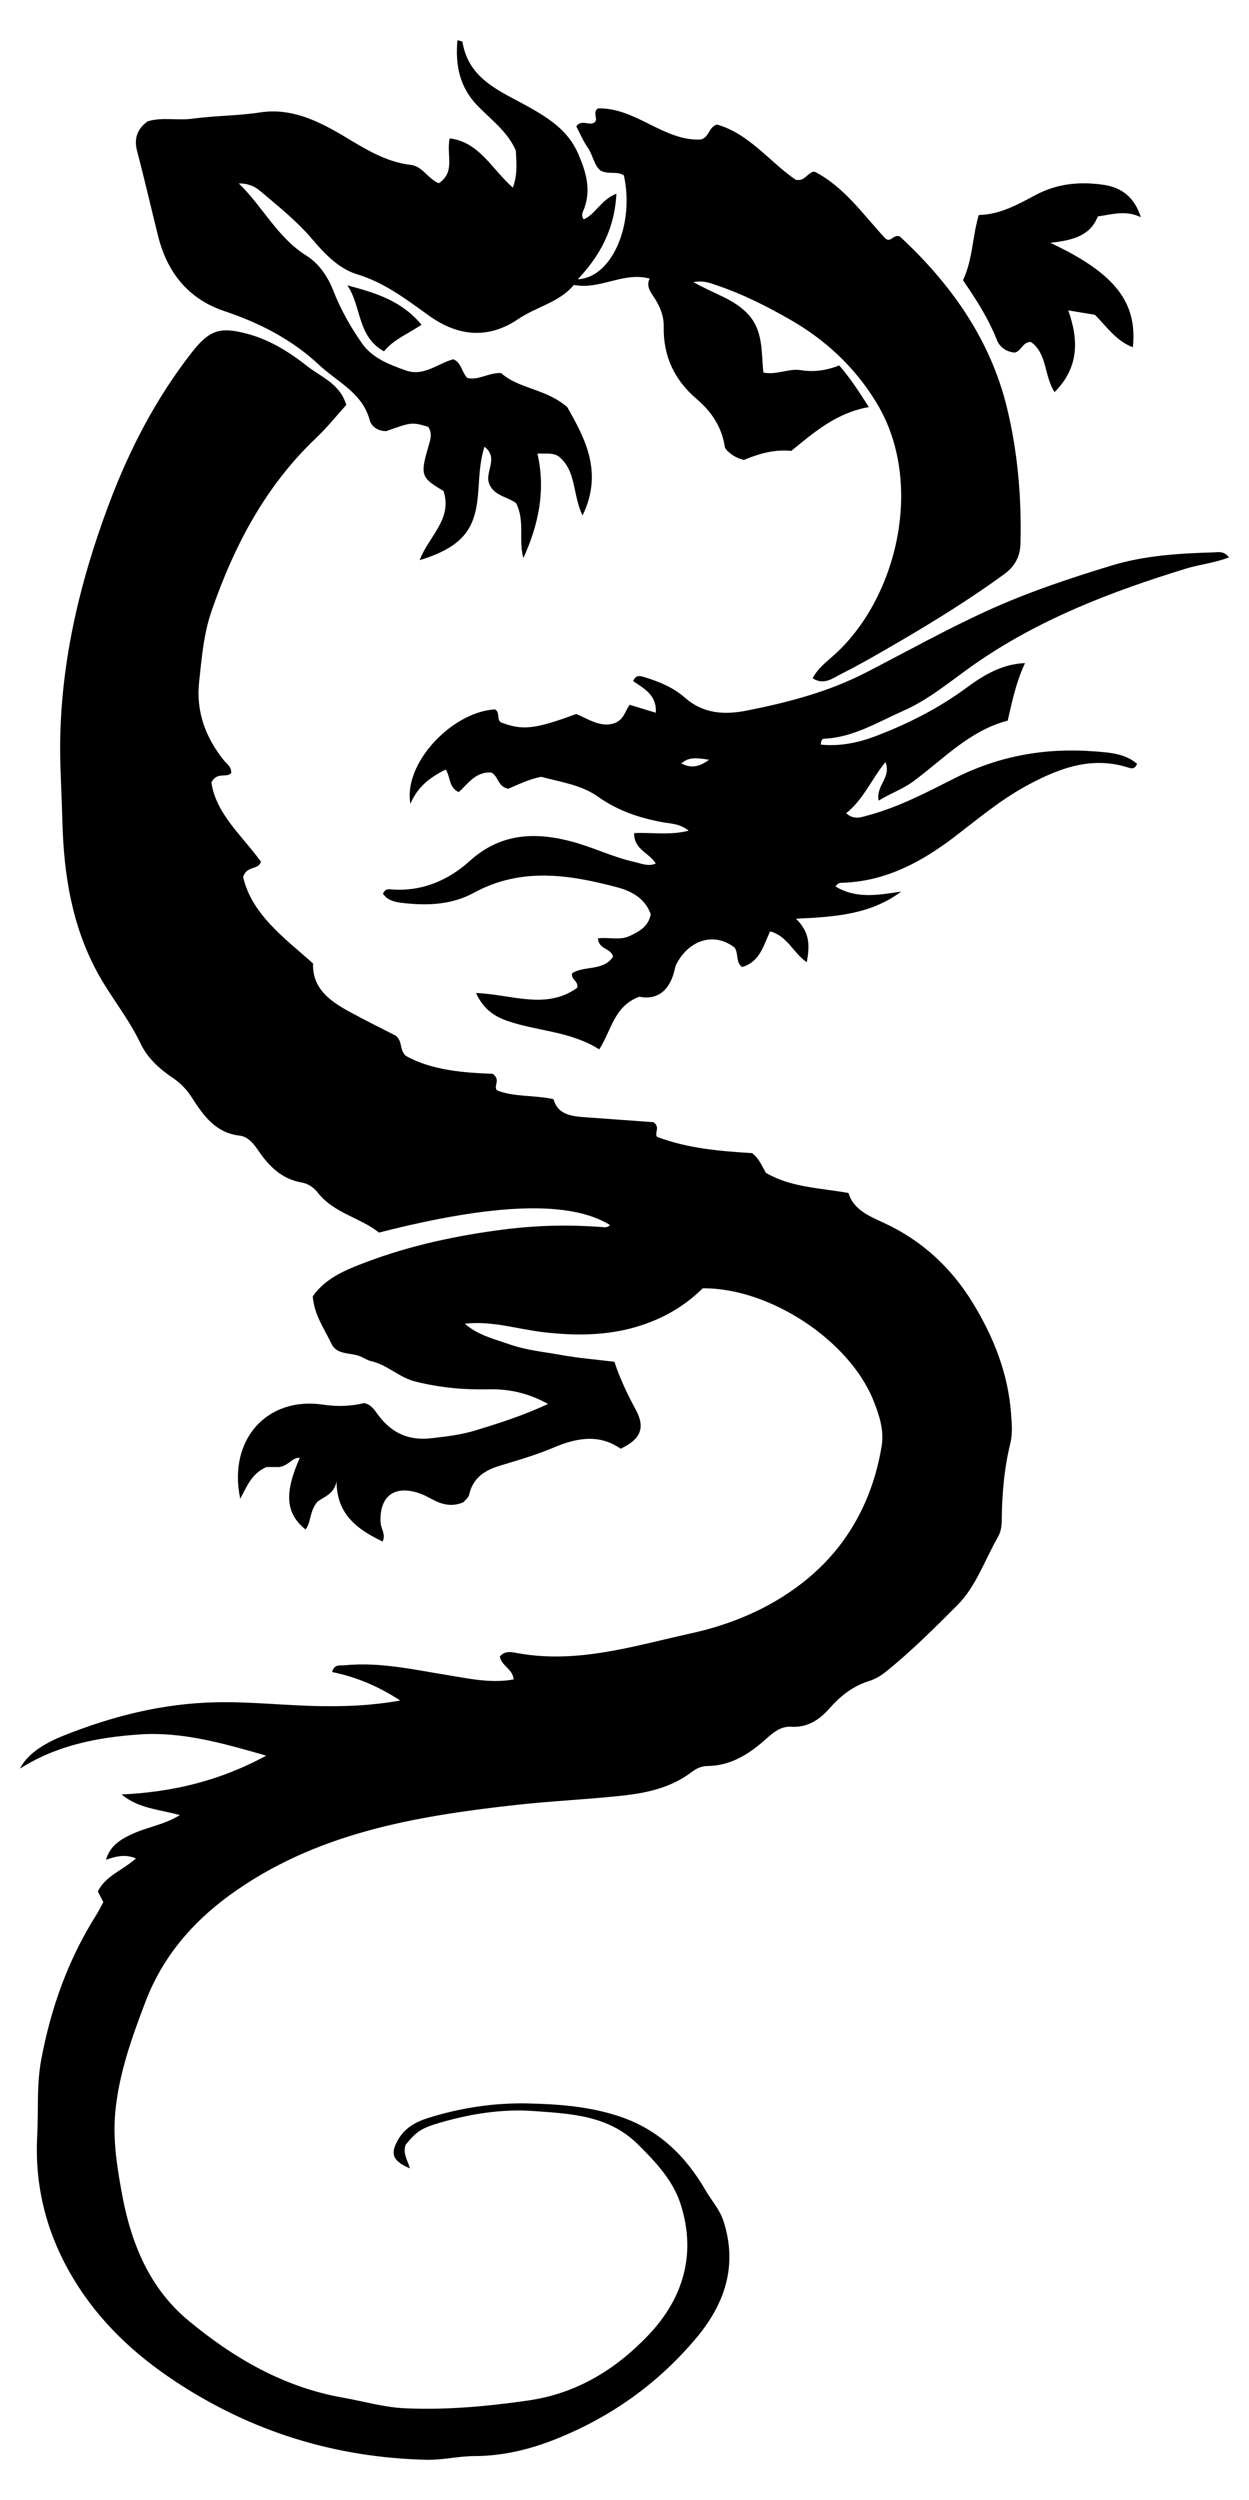 <?xml version="1.0" encoding="UTF-8"?>
<!DOCTYPE svg  PUBLIC '-//W3C//DTD SVG 1.1//EN'  'http://www.w3.org/Graphics/SVG/1.1/DTD/svg11.dtd'>
<svg enable-background="new 0 0 825.91 1653.095" version="1.1" viewBox="0 0 825.91 1653.1" xml:space="preserve" xmlns="http://www.w3.org/2000/svg">

	<path d="m668.58 934.81c-1.961-26.619-11.536-50.66-25.232-73.112-14.273-23.396-33.786-41.5-58.77-53.003-10.216-4.703-20.238-8.899-23.52-19.828-19.426-3.407-38.302-3.718-54.638-13.347-2.635-4.654-4.514-9.463-9.036-12.989-21.118-1.339-42.416-3.028-62.863-10.758-2.061-2.634 2.396-6.376-2.426-9.71-14.426-1.049-30.154-2.221-45.888-3.325-9.039-0.634-17.551-2.104-20.204-11.924-13.234-2.849-26.111-1.24-37.514-5.88-2.215-3.413 2.839-6.628-2.632-10.87-19.138-0.714-40.324-2.24-57.604-11.925-4.351-4.421-1.826-9.059-6.414-13.215-9.02-4.643-19.884-9.971-30.495-15.765-13.003-7.1-24.858-15.316-24.345-32.081-19.489-17.294-40.484-32.53-46.226-57.138 2.467-7.821 9.912-4.334 11.797-10.107-12.372-17.147-29.786-31.631-32.775-52.432 3.845-7.44 9.992-2.65 13.102-6.233 0.203-4.249-2.976-6.023-4.935-8.473-12.157-15.199-18.412-32.306-16.28-51.885 1.709-15.707 2.96-31.522 8.175-46.64 14.869-43.109 35.536-82.656 69.128-114.51 7.31-6.933 13.647-14.891 20.015-21.917-4.35-14.137-16.68-18.412-25.989-25.728-11.752-9.235-24.304-17.124-38.968-21.133-18.531-5.067-25.57-2.805-37.455 12.461-23.339 29.978-40.696 63.297-54.054 98.68-21.351 56.553-34.616 114.7-32.555 175.64 0.409 12.104 0.97 24.204 1.303 36.31 0.945 34.276 6.183 67.412 22.664 98.243 8.786 16.435 20.891 30.768 28.88 47.588 4.797 10.099 12.72 17.071 21.63 23.111 5.118 3.47 9.07 7.628 12.448 12.886 7.581 11.804 15.533 23.279 31.501 25.131 5.699 0.661 9.368 5.394 12.664 10.231 6.947 10.196 15.396 18.537 28.408 20.781 4.133 0.713 7.898 3.137 10.528 6.532 10.757 13.883 28.408 16.688 40.58 26.586 76.605-19.635 126.51-21.186 152.75-5.03-1.304 1.74-3.172 1.55-4.989 1.407-21.88-1.724-43.622-1.208-65.47 1.601-31.038 3.99-61.414 10.482-90.666 21.51-13.328 5.024-26.878 10.439-35.409 22.684 0.997 12.365 7.747 21.626 12.487 31.503 3.704 7.719 13.354 5.326 19.875 8.59 2.083 1.043 4.17 2.279 6.401 2.786 10.59 2.407 18.297 10.712 28.922 13.397 15.944 4.03 31.959 5.567 48.323 5.177 13.292-0.317 25.964 2.199 39.636 9.688-17.161 7.934-32.6 12.783-48.101 17.522-9.402 2.874-18.985 3.954-28.715 5.119-14.988 1.794-26.198-3.118-35.136-14.766-2.491-3.247-4.471-7.221-9.626-8.47-8.577 2.074-17.607 2.497-27.059 1.071-37.266-5.622-63.199 23.178-54.948 62.217 4.478-8.409 7.684-16.745 17.275-20.956h8.432c6.845-1.133 8.55-6.497 13.664-6.121-10.353 23.605-9.348 36.678 3.782 47.384 3.901-4.898 2.499-11.851 7.759-18.184 3.418-3.046 11.181-4.82 12.784-13.639 0.034 21.776 13.684 31.784 30.437 39.783 2.299-4.721-1.107-8.413-1.32-12.496-0.899-17.232 8.796-24.956 25.322-19.51 3.059 1.008 5.961 2.58 8.812 4.122 6.411 3.468 12.951 5.147 20.644 1.944 1.102-1.414 3.34-3.045 3.797-5.077 2.469-10.989 10.069-15.998 20.11-19.042 12.03-3.648 24.185-7.17 35.728-12.062 15.357-6.508 30.15-9.104 44.346 0.769 12.994-6.176 16.586-13.631 9.976-25.817-5.515-10.169-10.413-20.488-14.136-31.68-12.058-1.488-23.631-2.407-35-4.462-11.394-2.059-23.018-3.141-34.068-6.968-10.399-3.602-21.274-6.203-29.847-13.738 18.237-2.072 35.172 3.704 52.569 5.678 22.87 2.594 45.196 2.226 67.267-5.684 14.703-5.269 27.35-13.304 37.481-23.42 44.7-0.313 97.224 34.766 112.96 74.364 3.825 9.622 7.07 19.519 5.386 29.852-5.668 34.782-21.655 64.919-48.324 87.255-22.137 18.54-48.884 30.366-77.579 36.666-37.551 8.245-74.625 20.167-113.99 13.281-3.983-0.697-9.122-2.23-12.588 2.062 1.086 6.349 8.386 7.981 9.142 15.155-15.07 2.771-29.637-0.575-44.03-2.903-22.491-3.637-44.77-8.748-67.791-6.433-2.971 0.299-6.805-1.044-8.227 4.449 15.166 3.154 29.372 8.688 45.06 18.842-19.277 3.411-35.775 3.923-52.324 3.712-23.148-0.295-46.084-3.042-69.437-2.554-35.586 0.744-68.665 9.195-101.1 22.142-14.926 5.958-24.593 13.456-28.578 21.709 24.272-15.464 51.487-20.736 79.289-22.593 28.076-1.875 54.86 5.838 83.505 14.03-30.898 16.802-62.233 24.117-95.643 25.672 11.037 9.225 24.5 9.819 38.549 13.645-9.879 6.018-19.617 7.599-28.516 11.217-12.2 4.96-17.9 9.959-20.334 18.332 6.233-2.142 12.212-3.984 19.791-0.917-8.922 8.046-20.002 11.364-25.178 21.862 1.083 2.11 2.29 4.463 3.608 7.03-1.569 2.876-2.972 5.815-4.697 8.553-18.561 29.476-30.009 61.457-36.378 95.74-3.123 16.812-1.743 33.422-2.638 50.108-1.845 34.388 6.583 66.142 24.471 95.517 17.042 27.985 40.24 49.547 67.499 67.464 50.274 33.045 105.27 49.932 165.33 51.395 10.839 0.264 21.214-2.432 31.96-2.449 18.305-0.028 36.005-4.263 52.924-10.939 36.617-14.449 68.003-36.727 93.331-66.782 18.868-22.389 27.899-47.689 18.346-77.491-2.544-7.935-7.895-13.604-11.798-20.347-13.16-22.736-30.987-40.283-56.73-48.94-19.739-6.638-40.075-8.195-60.515-8.675-22.425-0.527-44.476 2.8-65.961 9.491-8.227 2.562-15.464 6.37-20.027 14.147-5.686 9.691-3.928 14.328 7.601 19.306-1.327-5.132-4.942-9.844-2.768-15.681 7.11-8.743 10.457-10.993 22.723-14.553 20.26-5.88 41.073-9.217 62.03-7.684 24.378 1.783 49.243 2.741 68.662 21.893 11.776 11.615 23.222 23.867 28.228 39.227 10.678 32.769 2.304 62.443-21.282 87.182-21.686 22.746-47.555 38.526-79.384 43.093-27.067 3.883-54.102 6.394-81.582 5.139-14.074-0.643-27.224-4.632-40.785-7-39.114-6.83-72.505-26.219-102.43-51.115-25.702-21.38-37.757-51.032-43.743-83.387-3.293-17.798-6.119-35.819-4.522-53.767 2.276-25.576 10.952-49.789 20.056-73.666 11.108-29.136 30.556-52.07 55.44-70.218 56.259-41.031 122.17-52.286 189.09-59.759 23.075-2.577 46.321-3.606 69.415-6.039 16.73-1.762 33.157-5.087 47.111-15.716 2.89-2.201 6.347-3.992 10.27-4.017 15.429-0.099 27.494-7.686 38.479-17.476 4.962-4.422 9.977-8.917 17.021-8.49 10.895 0.66 18.719-4.54 25.442-12.16 7.217-8.18 15.405-14.719 26.068-18.037 3.918-1.219 7.762-3.435 10.981-6.018 16.974-13.615 32.47-29.106 47.692-44.385 11.96-12.005 18.073-29.841 26.748-45.107 1.889-3.325 2.364-6.975 2.4-10.775 0.165-17.2 1.591-34.241 5.709-51.036 1.553-6.335 0.944-12.948 0.462-19.492z"/>
	<path d="m665.85 269.56c-11.027-45.426-37.475-82.316-70.787-113.15-4.221-1.885-5.881 4.354-9.57 1.316-14.789-15.84-27.238-34.195-46.913-44.26-4.884 0.504-6.133 6.722-12.41 5.424-17.111-11.716-30.86-30.565-52.084-36.537-5.765 1.868-4.762 8.102-10.568 9.894-24.369 1.381-43.128-21.265-68.121-20.551-3.966 2.855 0.396 6.838-2.119 9.134-3.713 2.817-8.517-2.324-12.221 2.709 2.421 4.571 4.564 9.702 7.66 14.174 3.433 4.956 4.014 11.523 8.386 15.088 5.309 2.824 10.961 0.134 15.439 3.153 7.196 32.732-8.019 67.721-30.462 68.72 14.787-15.706 24.349-33.292 25.521-56.591-10.251 3.989-13.674 13.52-21.616 16.974-2.12-3.034-0.413-5.148 0.332-7.176 4.691-12.772 1.086-24.459-3.987-36.216-6.513-15.092-18.929-23.203-32.638-30.908-18.276-10.272-39.805-17.947-43.874-43.034-0.064-0.397-1.537-0.565-3.345-1.173-1.491 16.648 1.442 31.231 13.455 43.531 9.034 9.251 19.803 17.12 25.173 29.481 0.339 7.752 1.317 15.493-1.974 24.52-13.99-12.371-22.216-30.174-41.731-32.565-2.501 10.711 4.073 22.084-7.22 29.666-7.218-2.869-10.653-11.227-18.613-12.152-16.717-1.942-30.306-10.73-44.345-19.088-16.87-10.044-34.773-18.756-55.264-15.59-14.78 2.283-29.699 2.088-44.451 4.115-10.08 1.386-20.458-1.209-29.941 1.803-7.3 5.418-8.989 11.781-6.807 20.04 4.869 18.43 9.103 37.028 13.717 55.526 6.051 24.26 19.833 41.841 44.11 49.967 23.223 7.774 44.611 18.809 62.576 35.632 11.975 11.215 28.415 18.289 33.293 36.312 1.209 4.465 5.568 7.417 11.012 7.314 16.841-5.985 16.841-5.985 27.702-2.806 3.03 4.473 1.281 8.957-0.005 13.422-5.344 18.561-4.765 20.2 10.1 28.977 6.191 18.652-9.917 30.056-15.75 45.758 31.984-9.769 37.298-23.59 38.886-47.129 0.627-9.3 0.987-18.506 3.954-27.886 9.302 7.129 0.865 15.913 2.759 23.412 2.66 9.024 12.114 9.383 18.126 13.86 6.07 11.703 1.47 24.427 4.844 36.368 10.036-22.035 14.902-44.788 9.284-69.136 6.392 0.143 10.617-0.553 14.226 2.037 11.707 9.558 8.923 25.264 15.64 38.932 13.888-28.774 1.417-51.157-10.087-71.605-14.124-12.379-32.073-12.008-43.788-22.586-8.321-0.345-14.958 5.066-22.386 3.239-3.739-3.993-3.853-10.116-9.202-12.363-10.373 2.814-19.444 11.603-31.417 7.401-10.977-3.852-22.257-8.243-29.018-17.952-7.382-10.601-13.953-22.129-18.653-34.124-3.965-10.121-9.675-18.574-18.239-23.944-19.054-11.948-28.711-32.343-44.524-47.636 5.655-0.104 10.302 1.748 14.119 4.975 12.072 10.208 24.456 20.074 34.741 32.251 8.161 9.662 17.566 19.285 29.327 22.843 18.475 5.588 32.801 16.841 47.916 27.606 18.802 13.39 38.802 15.469 58.544 2.081 12.239-8.3 27.52-11.188 36.872-22.635 17.715 3.357 32.546-8.866 50.179-4.216-2.41 4.762 0.18 8.362 2.828 12.36 3.84 5.799 6.592 12.143 6.452 19.512-0.368 19.345 6.982 35.186 21.804 47.777 9.806 8.329 16.67 18.644 18.611 31.737 0.124 0.833 0.967 1.559 1.58 2.494 2.655 2.359 5.5 4.729 11.058 6.051 8.86-3.7 19.446-7.198 31.26-5.96 15.027-12.206 29.71-25.18 51.32-28.994-6.797-10.701-12.534-19.408-19.548-27.515-8.565 3.328-17.025 4.471-25.248 3.127-8.331-1.361-16.134 3.394-24.947 1.552-1.429-13.726 0.035-27.639-10.196-38.647-9.387-10.1-22.671-13.443-36.043-21.158 7.205-1.196 11.388 0.787 15.707 2.239 16.851 5.667 32.659 13.666 48.002 22.432 23.82 13.61 43.366 31.872 57.626 55.593 31.607 52.577 13.447 128.77-28.245 166.25-5.069 4.557-10.677 8.682-14.314 15.458 7.547 4.78 13.263-0.005 18.502-2.644 12.878-6.487 25.396-13.719 37.859-20.994 24.06-14.045 47.735-28.707 70.274-45.136 6.864-5.003 10.585-11.409 10.822-20.055 0.833-30.43-1.819-60.828-8.928-90.114z"/>
	<path d="m433.61 571.05c-3.917-7.025-14.595-9.139-14.246-20.153 11.708-0.603 23.228 1.675 36.035-1.602-6.011-4.788-12.013-4.614-17.506-5.632-15.265-2.828-29.48-7.62-42.429-16.827-11.12-7.907-24.951-9.75-37.634-13.16-8.194 1.591-15.276 5.189-21.751 7.91-6.904-1.272-6.579-8.471-11.172-10.721-10.316-0.812-15.376 7.394-21.566 12.922-6.699-3.053-5.326-9.906-8.631-14.937-9.609 4.895-18.242 10.65-23.339 22.715-4.805-26.597 27.226-60.709 55.843-62.478 3.629 1.774 1.081 6.288 3.778 8.476 14.413 5.599 22.414 4.762 50.064-5.436 8.269 3.492 16.787 9.51 25.841 5.841 5.939-2.614 6.434-7.978 9.511-11.908 5.667 1.726 10.94 3.331 17.238 5.248 0.757-11.574-7.637-15.957-14.968-20.903 1.926-4.732 5.226-3.318 8.277-2.376 9.413 2.906 18.518 6.754 25.91 13.285 12.092 10.683 26.123 11.486 40.69 8.616 27.428-5.404 54.391-12.458 79.451-25.405 26.453-13.666 52.516-28.198 79.567-40.562 26.604-12.159 54.406-21.477 82.483-30.006 22.187-6.74 44.753-8.018 67.535-8.701 3.031-0.091 6.563-1.147 10.056 3.303-9.521 3.744-19.349 4.651-28.5 7.463-49.528 15.217-97.54 33.617-140.32 63.592-15.219 10.663-29.398 22.907-46.613 30.478-16.918 7.441-32.917 17.527-52.168 18.388-1.682 0.075-2.107 1.442-2.327 3.89 12.477 1.276 24.47-1.13 35.96-5.469 21.79-8.228 42.402-18.737 61.232-32.696 14.474-10.73 25.575-15.113 37.905-15.748-5.775 12.29-8.468 24.8-11.463 38.067-25.329 6.596-42.626 25.586-62.669 40.339-6.88 5.064-14.542 7.535-22.654 12.57-2.059-10.041 8.509-15.112 4.5-25.525-9.424 11.561-14.562 24.784-25.996 33.815 5.1 4.671 9.82 2.696 14.536 1.423 20.316-5.484 38.845-15.253 57.434-24.642 29.111-14.705 59.829-20.145 92.017-17.661 9.817 0.758 20.228 1.249 28.398 8.249-1.679 3.968-4.207 2.982-6.141 2.374-24.328-7.656-45.912 0.724-66.679 11.947-17.237 9.315-32.231 21.944-47.777 33.84-21.573 16.506-45.267 29.387-73.539 30.454-1.663 0.063-3.622-0.309-5.254 2.529 13.884 8.336 28.442 5.556 43.391 3.321-19.982 15.005-43.358 16.785-69.585 17.938 9.431 9.24 9.118 18.07 7.138 28.811-9.087-6.393-12.862-17.444-24.24-20.436-4.317 9.041-6.67 20.248-18.531 23.58-4.365-3.216-2.207-8.886-4.909-12.782-13.071-10.371-29.994-5.613-38.563 10.945-0.422 0.816-0.685 1.741-0.878 2.646-3.005 14.035-10.98 21.361-23.628 18.828-16.87 6.357-18.29 22.142-26.476 34.824-18.969-11.962-40.506-11.982-60.216-18.644-9.023-3.05-16.418-7.924-21.251-18.638 23.416 0.894 46.361 11.391 66.877-3.435 1.111-4.522-4.462-5.455-3.273-9.686 8.18-5.115 20.496-1.221 26.977-10.837-1.135-5.766-9.484-4.665-9.979-12.161 6.947-0.994 14.296 1.602 21.097-1.624 6.563-3.113 12.414-6.439 13.82-14.37-3.742-10.421-12.616-15.237-22.005-17.735-31.907-8.487-63.757-13.462-95.022 3.618-14.729 8.047-31.149 8.617-47.633 6.615-5.088-0.618-9.662-1.827-12.428-6.11 1.438-2.935 3.187-2.962 5.12-2.803 20.317 1.673 37.818-5.71 52.378-18.865 20.423-18.452 43.488-19.229 67.984-12.574 13.869 3.768 26.909 10.248 41.042 13.375 4.497 0.995 8.813 3.107 13.875 1.015zm35.249-68.662c-8.418-1.294-13.555-1.908-18.331 2.496 5.272 2.503 10.429 3.397 18.331-2.496z"/>
	<path d="m754.36 143.64c-9.727-4.799-18.789-1.917-28.446-0.527-4.887 12.805-16.624 15.826-31.392 17.459 42.769 20.058 57.648 39.275 54.599 69.048-11.027-4.142-17.22-13.509-25.109-21.452-5.107-0.847-10.457-1.735-17.632-2.925 7.263 20.294 6.689 38.244-9.015 54.018-7.036-10.583-4.73-25.326-15.609-33.097-5.529-0.26-6.183 5.816-10.648 6.981-5.406-0.325-10.029-3.519-11.849-8.164-5.615-14.33-13.883-27.127-22.478-39.685 6.546-13.944 6.134-28.724 10.427-43.115 14.233-0.292 25.962-7.076 37.779-13.331 14.24-7.537 29.107-8.904 44.747-6.63 12.731 1.852 20.756 8.974 24.624 21.419z"/>
	<path d="m278.73 214.74c-9.397 6.293-18.58 9.797-24.806 17.596-17.856-9.815-14.789-29.962-24.295-43.67 18.119 4.913 35.586 9.813 49.101 26.075z"/>

</svg>
